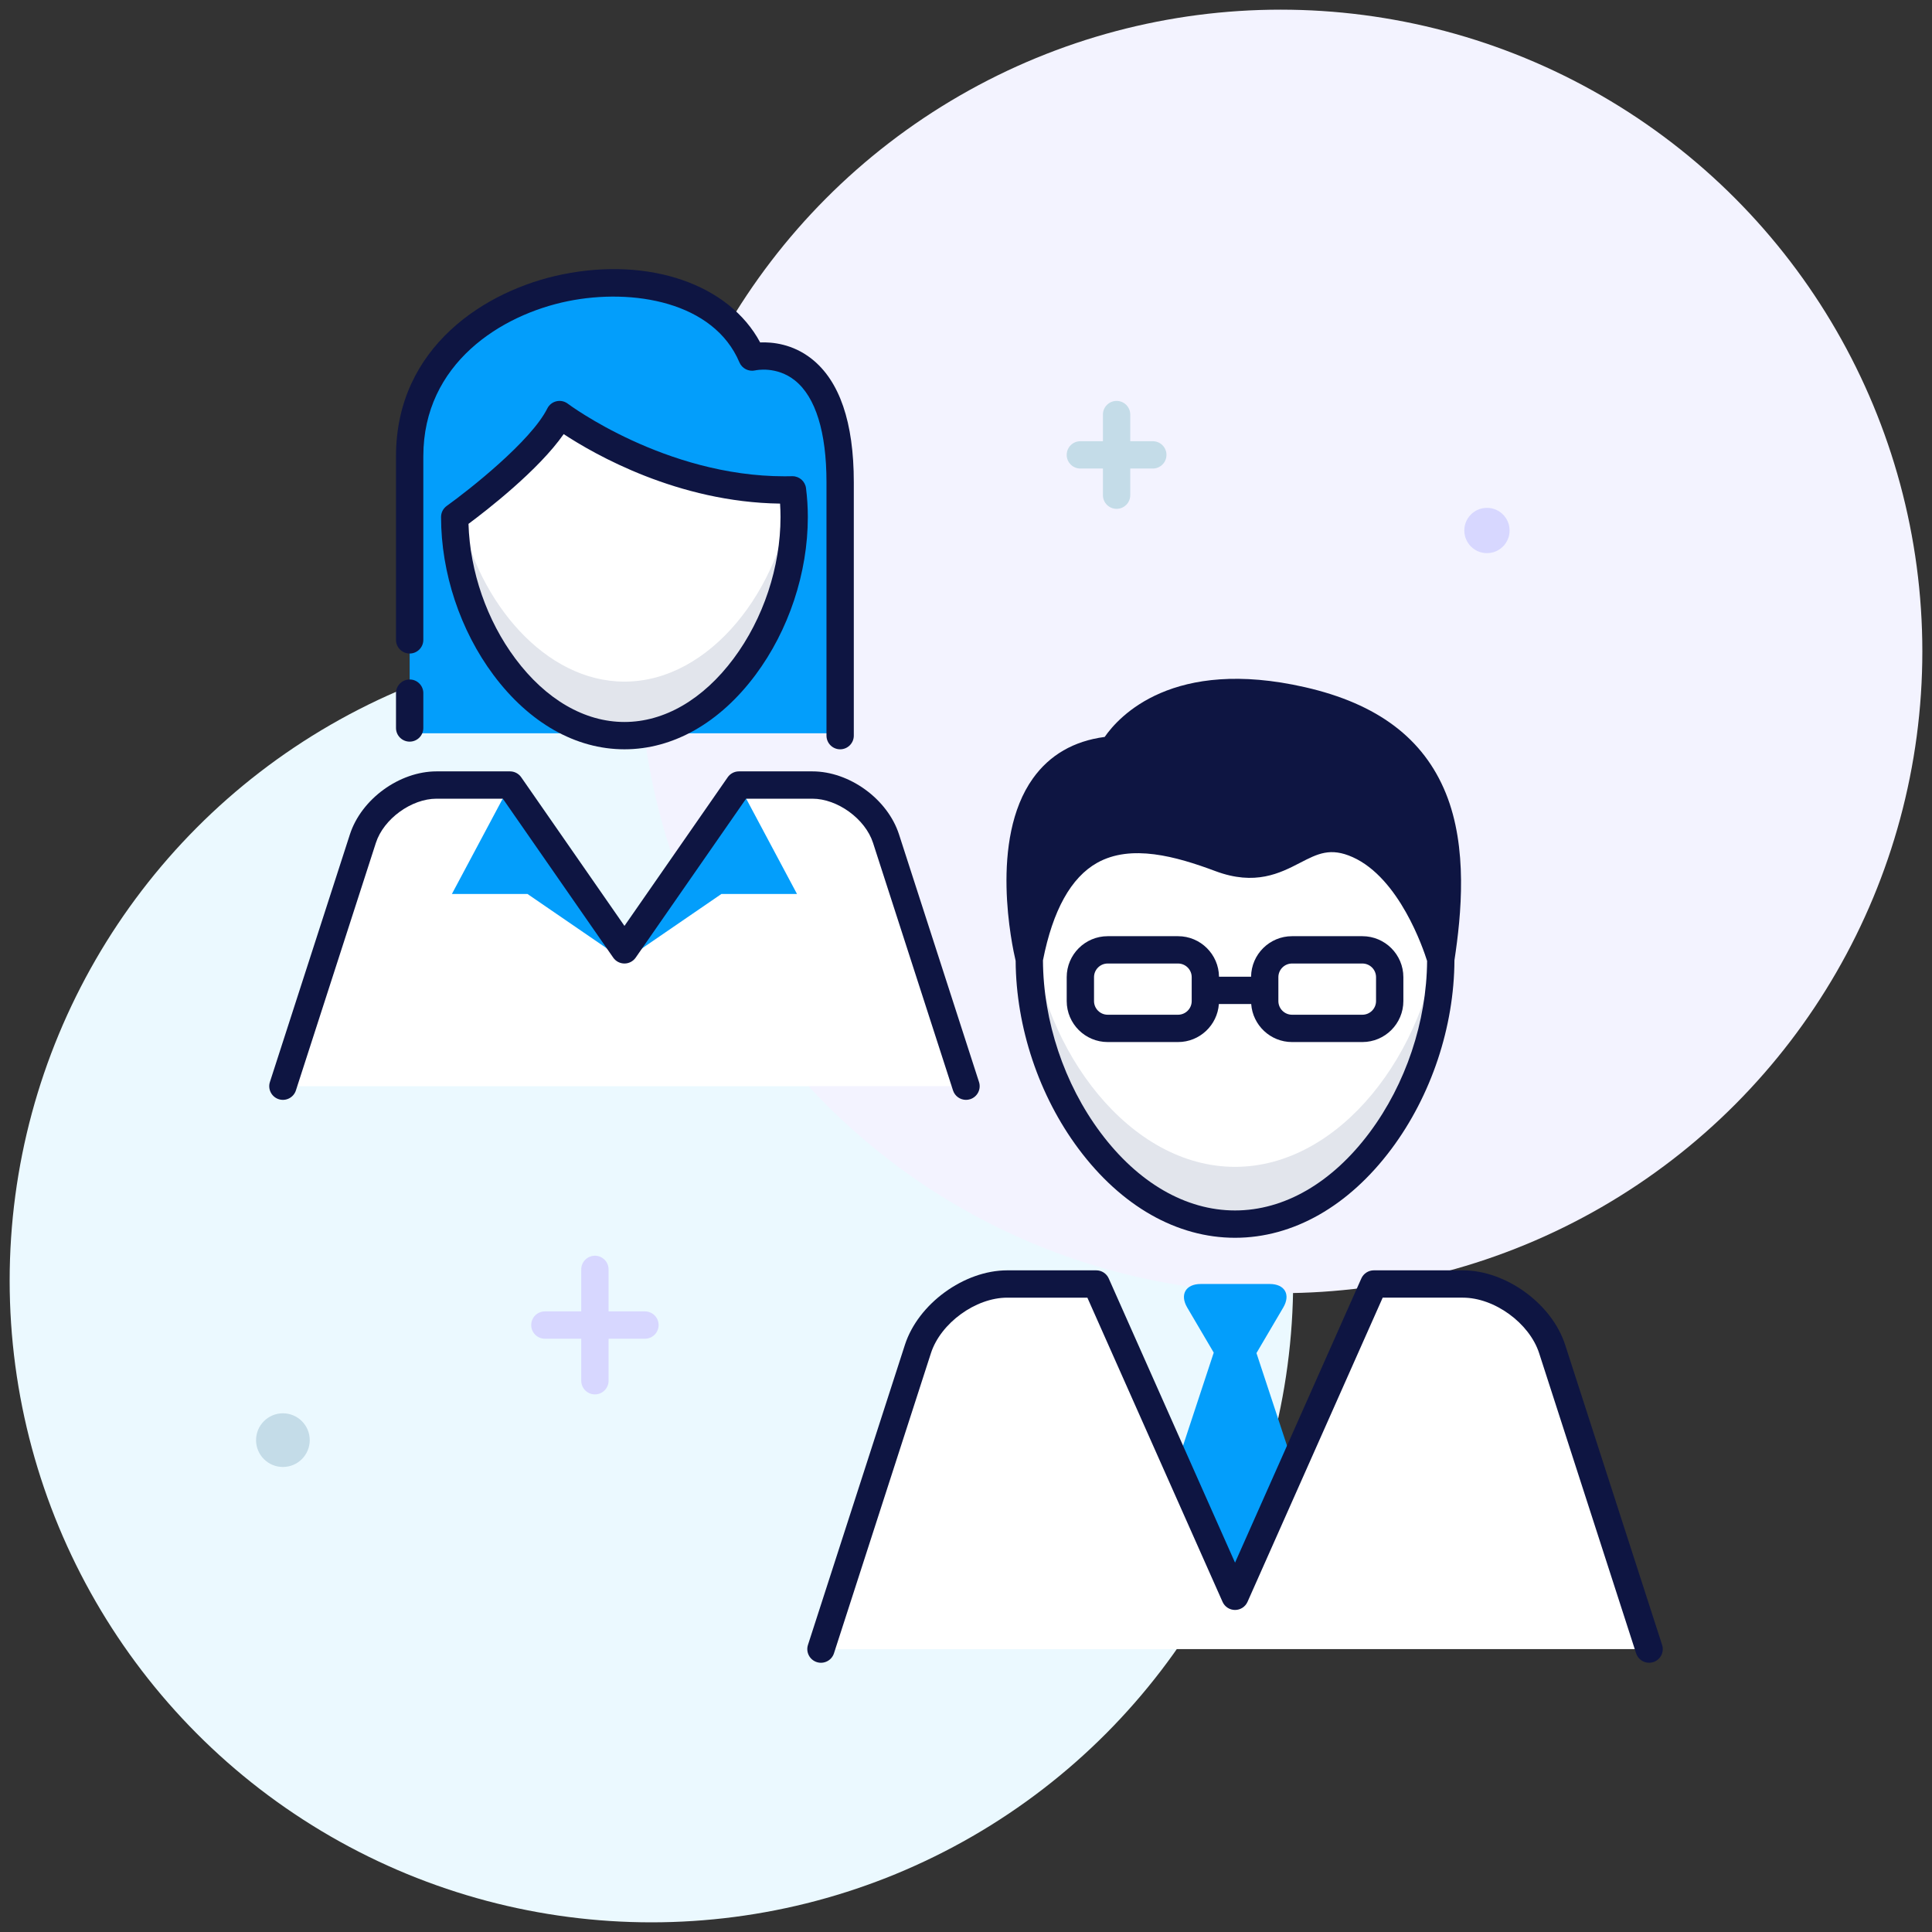 <?xml version="1.0" encoding="utf-8"?>
<!-- Generator: Adobe Illustrator 22.0.0, SVG Export Plug-In . SVG Version: 6.00 Build 0)  -->
<svg version="1.2" baseProfile="tiny" id="Layer_1" xmlns="http://www.w3.org/2000/svg" xmlns:xlink="http://www.w3.org/1999/xlink"
	 x="0px" y="0px" viewBox="0 0 500 500" xml:space="preserve">
<rect x="0" y="0" width="500" height="500" fill="#333333" stroke="none"/>
<g>
	<g>
		<circle fill="#EBF9FF" cx="168.585" cy="331.415" r="166.085"/>
	</g>
	<g>
		<circle fill="#F3F3FF" cx="331.415" cy="168.585" r="166.085"/>
	</g>
	<g>
		<circle fill="#C4DCE8" cx="73.214" cy="372.708" r="6.946"/>
	</g>
	<g>
		<circle fill="#D7D7FF" cx="384.823" cy="137.293" r="5.86"/>
	</g>
	<path fill="#D7D7FF" d="M166.912,339.389h-9.413v-10.872c0-1.953-1.583-3.536-3.536-3.536
		c-1.953,0-3.536,1.583-3.536,3.536v10.872h-9.413c-1.953,0-3.536,1.583-3.536,3.536
		s1.583,3.536,3.536,3.536h9.413v10.872c0,1.953,1.583,3.536,3.536,3.536
		c1.953,0,3.536-1.583,3.536-3.536v-10.872h9.413c1.953,0,3.536-1.583,3.536-3.536
		S168.865,339.389,166.912,339.389z"/>
	<path fill="#C4DCE8" d="M298.346,114.186h-5.838v-6.895c0-1.953-1.583-3.536-3.536-3.536
		s-3.536,1.583-3.536,3.536v6.895h-5.839c-1.953,0-3.536,1.583-3.536,3.536
		s1.583,3.536,3.536,3.536h5.839v6.895c0,1.953,1.583,3.536,3.536,3.536
		s3.536-1.583,3.536-3.536v-6.895h5.838c1.953,0,3.536-1.583,3.536-3.536
		S300.299,114.186,298.346,114.186z"/>
	<g>
		<g>
			<path fill="#FFFFFF" d="M372.877,248.205c0,33.897-23.842,68.596-53.252,68.596
				c-29.41,0-53.252-34.699-53.252-68.596s23.842-54.154,53.252-54.154
				C349.035,194.051,372.877,214.309,372.877,248.205z"/>
		</g>
		<path fill="#FFFFFF" d="M401.693,349.12c-2.989-9.252-13.39-16.822-23.113-16.822h-23.039
			l-35.915,80.823l-35.915-80.823h-23.039c-9.723,0-20.125,7.57-23.114,16.822
			l-25.092,77.666h214.321L401.693,349.12z"/>
		<path fill="#FFFFFF" d="M229.302,217.042c-2.466-7.632-11.045-13.876-19.065-13.876h-19.004
			l-29.625,42.655l-29.625-42.655h-19.004c-8.02,0-16.6,6.244-19.066,13.876
			l-20.698,64.064H250L229.302,217.042z"/>
		<g>
			<path fill="#039EFB" d="M194.626,92.417c-14.054-33.248-88.606-22.457-88.606,25.665
				c0,31.498,0,71.694,0,71.694h111.41c0,0,0-27.072,0-64.986
				S194.626,92.417,194.626,92.417z"/>
		</g>
		<g>
			<path fill="#FFFFFF" d="M144.809,107.292c-5.541,11.083-27.128,26.51-27.128,26.51
				c0,27.96,19.666,56.582,43.926,56.582c24.259,0,43.926-28.622,43.926-56.582
				c0-2.43-0.158-4.769-0.445-7.026C171.566,127.622,144.809,107.292,144.809,107.292
				z"/>
		</g>
		<g>
			<polygon fill="#039EFB" points="131.982,203.166 116.95,231.36 136.514,231.36 
				161.607,248.567 			"/>
		</g>
		<g>
			<polygon fill="#039EFB" points="191.233,203.166 206.264,231.36 186.7,231.36 
				161.607,248.567 			"/>
		</g>
		<g>
			<path fill="#039EFB" d="M332.101,338.393c1.971-3.353,0.402-6.096-3.488-6.096h-17.87
				c-3.889,0-5.459,2.743-3.488,6.096l6.86,11.668l-9.592,29.077l15.101,33.982
				l15.102-33.985l-9.553-28.96L332.101,338.393z"/>
		</g>
		<g>
			<path fill="#E2E5EC" d="M161.607,176.403c-20.488,0-37.7-20.416-42.556-43.606
				c-0.865,0.643-1.37,1.004-1.37,1.004c0,27.96,19.666,56.582,43.926,56.582
				s43.926-28.622,43.926-56.582c0-2.36-0.151-4.634-0.423-6.83
				C202.141,152.455,183.798,176.403,161.607,176.403z"/>
		</g>
		<g>
			<path fill="#E2E5EC" d="M319.625,301.981c-27.216,0-49.661-29.715-52.858-61.011
				c-0.25,2.339-0.393,4.746-0.393,7.234c0,33.897,23.842,68.596,53.252,68.596
				c29.41,0,53.252-34.699,53.252-68.596c0-2.489-0.143-4.895-0.393-7.234
				C369.286,272.266,346.841,301.981,319.625,301.981z"/>
		</g>
		<g>
			<path fill="#0E1542" d="M250,284.643c-1.493,0-2.88-0.953-3.364-2.45l-20.698-64.064
				c-2.001-6.194-9.192-11.427-15.701-11.427h-17.154l-28.571,41.136
				c-0.661,0.951-1.746,1.519-2.904,1.519s-2.243-0.567-2.904-1.519
				l-28.571-41.136h-17.155c-6.509,0-13.7,5.233-15.701,11.428l-20.697,64.064
				c-0.599,1.858-2.59,2.879-4.451,2.277c-1.858-0.6-2.878-2.593-2.277-4.451
				l20.697-64.064c2.958-9.154,12.811-16.325,22.43-16.325h19.004
				c1.158,0,2.243,0.567,2.904,1.519l26.722,38.474l26.722-38.474
				c0.661-0.951,1.746-1.519,2.904-1.519h19.004
				c9.62,0,19.473,7.171,22.43,16.325l20.698,64.064
				c0.6,1.858-0.419,3.851-2.277,4.451
				C250.726,284.587,250.36,284.643,250,284.643z"/>
		</g>
		<g>
			<path fill="#0E1542" d="M217.43,193.919c-1.953,0-3.536-1.583-3.536-3.536v-65.593
				c0-12.95-2.819-22.05-8.151-26.316c-4.758-3.807-10.087-2.665-10.31-2.614
				c-1.67,0.375-3.398-0.49-4.063-2.066c-6.648-15.727-27.664-19.244-44.379-15.856
				c-17.268,3.5-37.434,16.114-37.434,40.144v47.513
				c0,1.953-1.583,3.536-3.536,3.536s-3.536-1.583-3.536-3.536v-47.513
				c0-28.298,23.218-43.045,43.101-47.075c22.586-4.578,43.129,2.632,51.142,17.616
				c3.177-0.132,8.421,0.388,13.296,4.221c7.26,5.707,10.941,16.455,10.941,31.946
				v65.593C220.965,192.336,219.383,193.919,217.43,193.919z"/>
		</g>
		<g>
			<path fill="#0E1542" d="M161.607,193.919c-12.603,0-24.64-6.828-33.894-19.227
				c-8.622-11.553-13.568-26.457-13.568-40.891c0-1.141,0.551-2.213,1.479-2.876
				c5.808-4.153,21.803-16.778,26.021-25.215c0.471-0.941,1.336-1.624,2.361-1.862
				c1.023-0.238,2.101-0.009,2.938,0.627l0,0
				c0.253,0.192,25.184,18.791,56.12,18.791c0.642,0,1.285-0.008,1.932-0.024
				c0.03-0.001,0.06-0.001,0.09-0.001c1.775,0,3.281,1.32,3.506,3.089
				c0.314,2.465,0.473,4.98,0.473,7.472c0,14.434-4.945,29.338-13.568,40.891
				C186.247,187.091,174.21,193.919,161.607,193.919z M121.245,135.575
				c0.383,12.381,4.758,25.003,12.135,34.888
				c7.886,10.566,17.911,16.385,28.227,16.385c10.316,0,20.34-5.819,28.226-16.385
				c7.73-10.357,12.163-23.72,12.163-36.661c0-1.155-0.039-2.315-0.116-3.471
				c-26.473-0.349-48.082-12.776-56.001-17.987
				C139.371,121.706,125.81,132.183,121.245,135.575z M144.809,107.292h0.007H144.809z"/>
		</g>
		<g>
			<path fill="#0E1542" d="M426.785,430.322c-1.493,0-2.88-0.953-3.364-2.45
				l-25.092-77.666c-2.517-7.791-11.562-14.374-19.749-14.374h-20.741L322.857,414.556
				c-0.568,1.277-1.834,2.1-3.231,2.1s-2.664-0.823-3.231-2.1l-34.983-78.723
				h-20.741c-8.187,0-17.232,6.582-19.749,14.374l-25.092,77.666
				c-0.6,1.858-2.596,2.878-4.451,2.277c-1.858-0.6-2.878-2.593-2.278-4.451
				l25.092-77.666c3.434-10.626,15.311-19.271,26.478-19.271h23.039
				c1.397,0,2.664,0.823,3.231,2.1l32.685,73.551l32.684-73.551
				c0.568-1.277,1.834-2.1,3.231-2.1h23.039c11.167,0,23.044,8.645,26.478,19.271
				l25.093,77.666c0.6,1.858-0.419,3.851-2.277,4.451
				C427.512,430.267,427.145,430.322,426.785,430.322z"/>
		</g>
		<g>
			<path fill="#FFFFFF" d="M301.947,266.146h-12.349c-5.5,0-10-4.5-10-10v-0.325c0-5.5,4.5-10,10-10h12.349
				c5.5,0,10,4.5,10,10v0.325C311.947,261.646,307.447,266.146,301.947,266.146z"/>
			<path fill="#FFFFFF" d="M349.655,266.146h-12.349c-5.5,0-10-4.5-10-10v-0.325c0-5.5,4.5-10,10-10h12.349
				c5.5,0,10,4.5,10,10v0.325C359.655,261.646,355.155,266.146,349.655,266.146z"/>
			<path fill="#0E1542" d="M352.583,242.285h-18.205c-5.808,0-10.534,4.693-10.601,10.485
				h-8.3c-0.067-5.792-4.793-10.485-10.601-10.485h-18.206
				c-5.849,0-10.607,4.758-10.607,10.607v6.182c0,5.849,4.758,10.607,10.607,10.607
				h18.206c5.591,0,10.173-4.35,10.568-9.841h8.365
				c0.396,5.491,4.978,9.841,10.568,9.841h18.205
				c5.849,0,10.607-4.758,10.607-10.607v-6.182
				C363.19,247.044,358.432,242.285,352.583,242.285z M308.411,259.075
				c0,1.95-1.586,3.536-3.536,3.536h-18.206c-1.949,0-3.536-1.586-3.536-3.536
				v-6.182c0-1.95,1.586-3.536,3.536-3.536h18.206
				c1.949,0,3.536,1.586,3.536,3.536V259.075z M356.119,259.075
				c0,1.95-1.586,3.536-3.536,3.536h-18.205c-1.949,0-3.536-1.586-3.536-3.536
				v-6.182c0-1.95,1.586-3.536,3.536-3.536h18.205
				c1.949,0,3.536,1.586,3.536,3.536V259.075z"/>
		</g>
		<path fill="#0E1542" d="M374.181,205.298c-5.762-14.195-17.685-23.174-36.45-27.451
			c-34.205-7.796-48.133,7.517-51.84,12.872c-7.984,1.054-14.222,4.652-18.56,10.713
			c-11.369,15.882-5.38,43.448-4.483,47.237
			c0.105,17.195,6.023,34.905,16.289,48.661
			c11.073,14.837,25.452,23.008,40.489,23.008c15.036,0,29.415-8.171,40.488-23.008
			c10.297-13.797,16.223-31.572,16.293-48.816
			C378.209,236.659,379.899,219.385,374.181,205.298z M354.447,293.1
			c-9.706,13.004-22.072,20.166-34.821,20.166s-25.116-7.162-34.821-20.166
			c-9.4-12.595-14.813-28.82-14.888-44.565
			c2.548-12.95,7.261-21.444,14.019-25.235c8.775-4.923,20.401-1.678,30.616,2.144
			c10.287,3.849,16.72,0.526,21.889-2.143c4.56-2.355,7.854-4.055,13.617-1.477
			c12.106,5.418,18.292,23.729,19.275,26.871
			C369.221,264.389,363.815,280.547,354.447,293.1z"/>
		<g>
			<path fill="#0E1542" d="M106.02,191.936c-1.953,0-3.536-1.583-3.536-3.536v-9.016
				c0-1.953,1.583-3.536,3.536-3.536s3.536,1.583,3.536,3.536v9.016
				C109.556,190.354,107.973,191.936,106.02,191.936z"/>
		</g>
	</g>
</g>
</svg>
